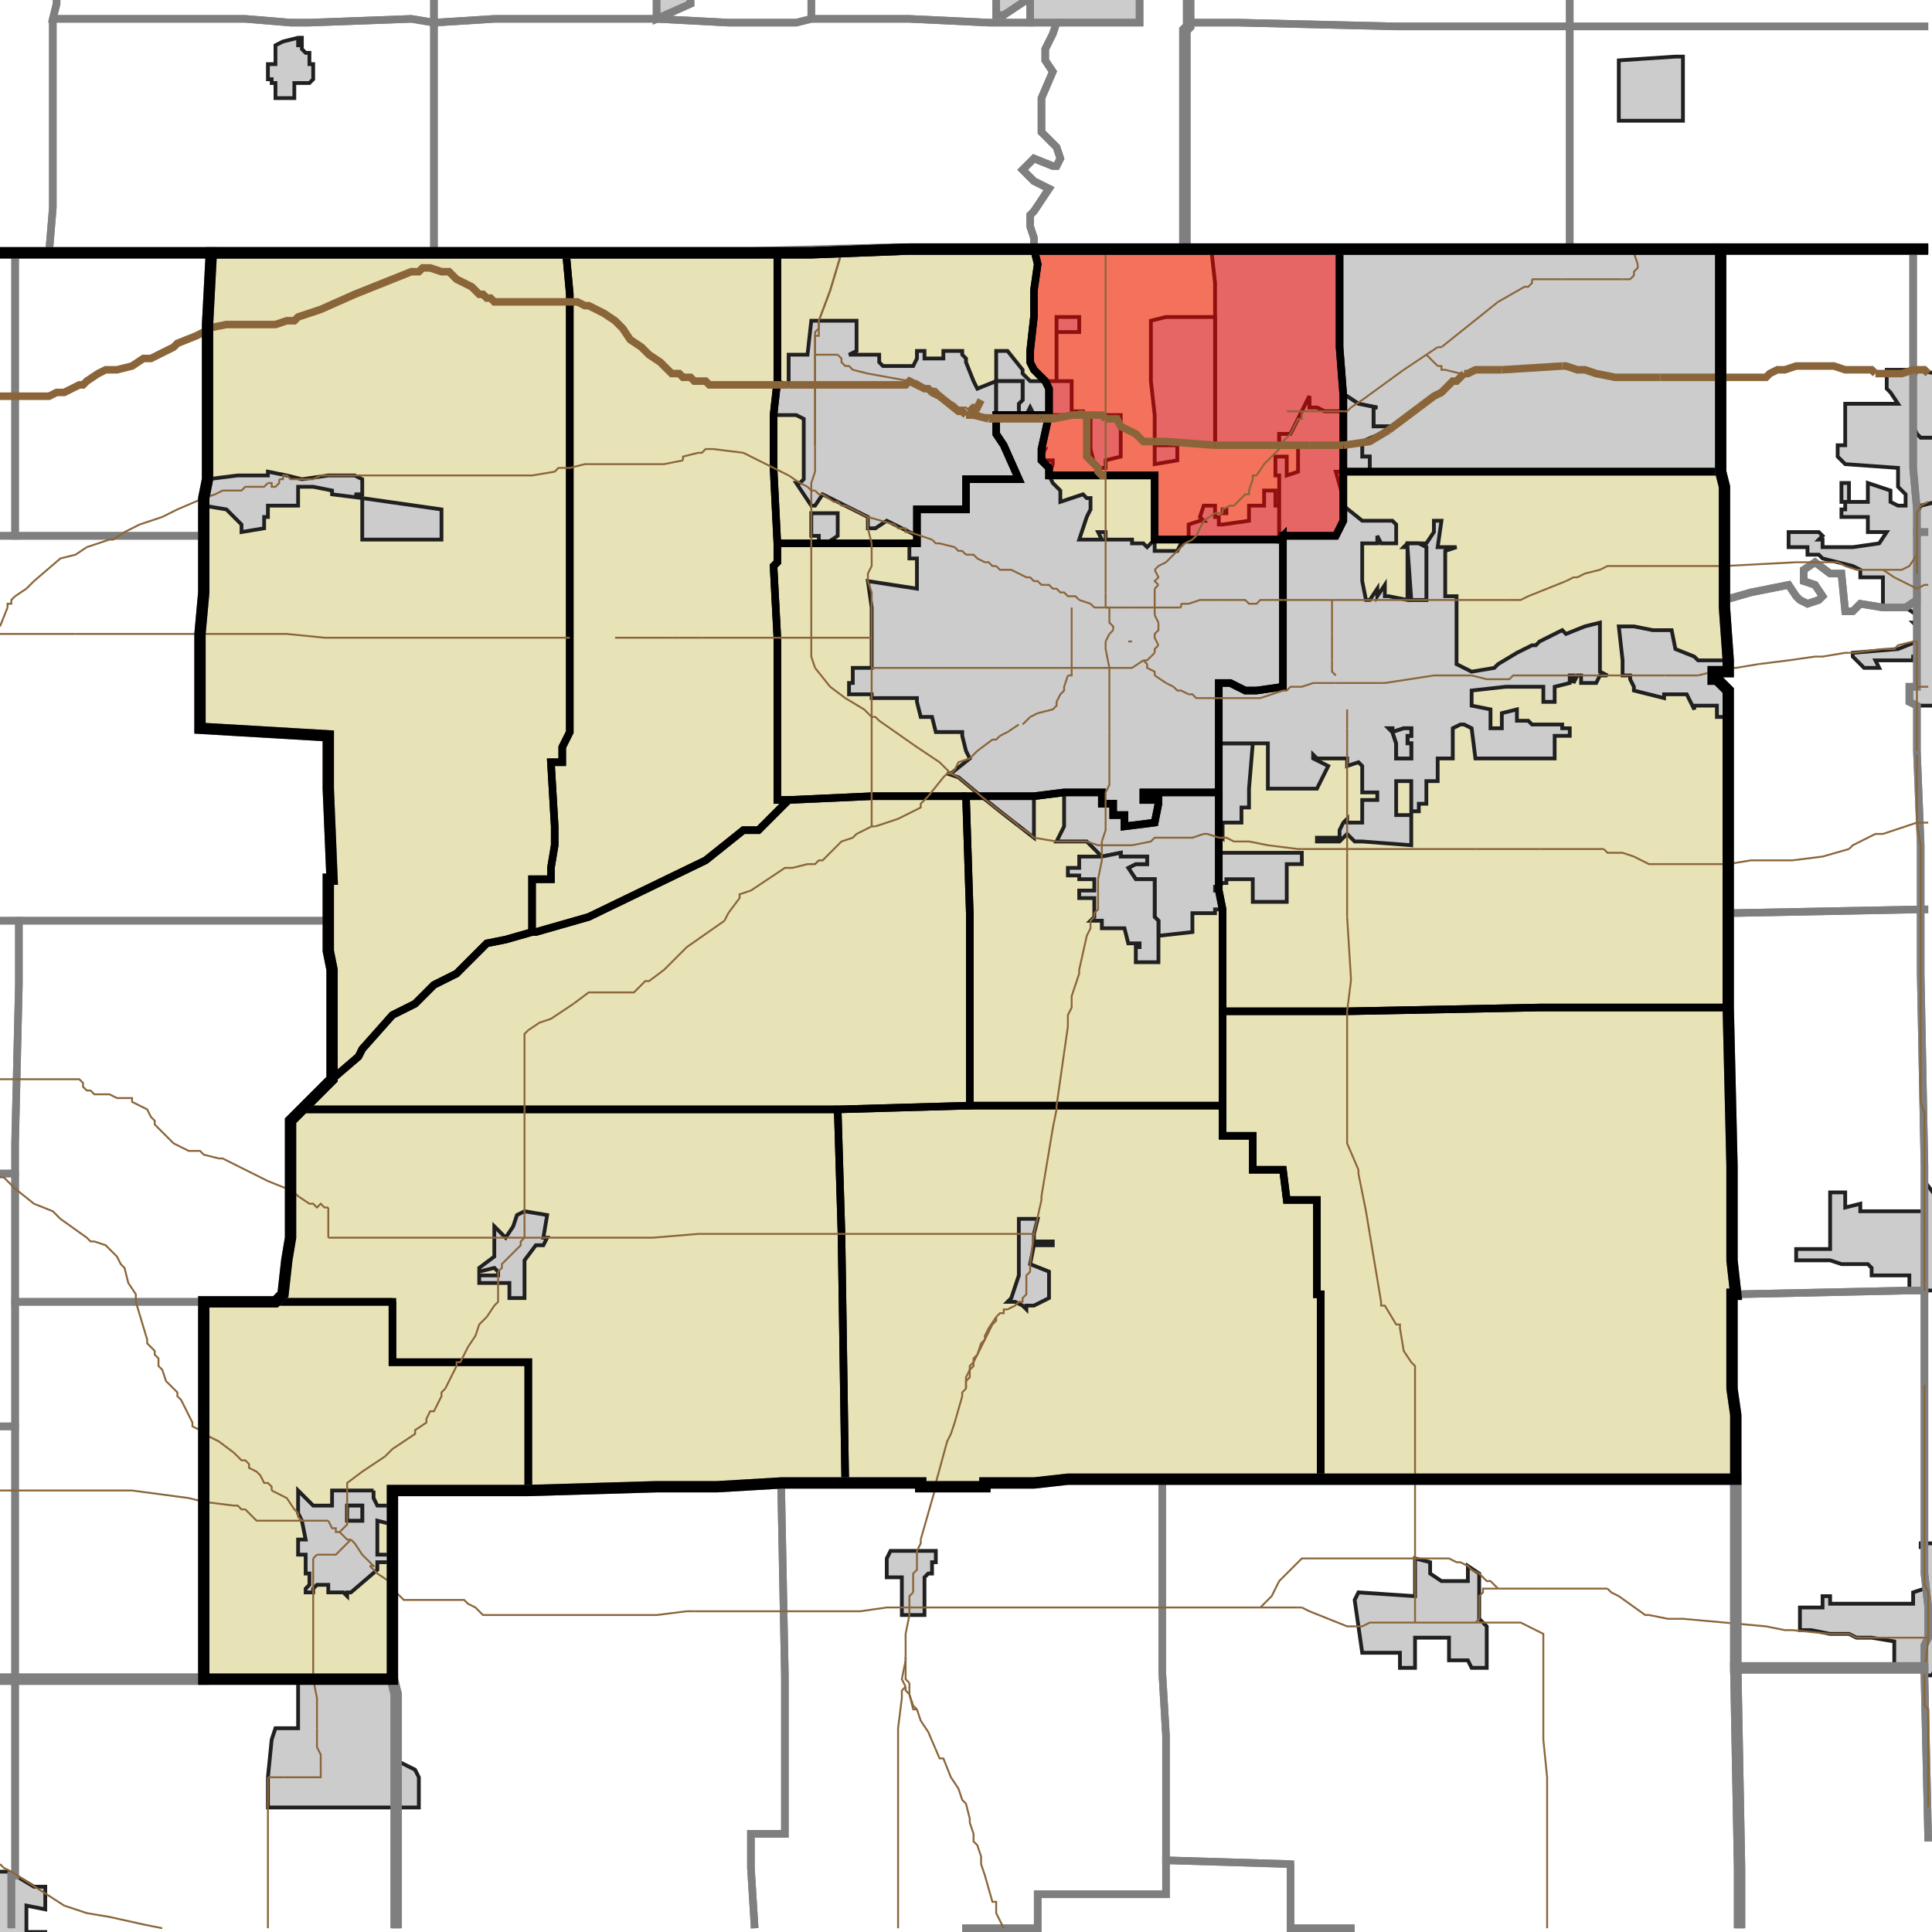 <?xml version="1.0" encoding="UTF-8"?>
<svg version="1.1" width="512" height="512" xmlns="http://www.w3.org/2000/svg" xmlns:xlink="http://www.w3.org/1999/xlink">

<!-- START LAYER target_county -->

<!-- START LAYER target_county_townships -->
<path fill="#e8e2b7" d="M 456 66 L 456 125 L 356 125 L 356 105 L 355 92 L 355 66 L 456 66 z"/>
<path fill="#e8e2b7" d="M 355 66 L 355 92 L 356 105 L 356 138 L 354 142 L 340 142 L 339 143 L 306 143 L 306 126 L 278 126 L 278 124 L 276 122 L 276 119 L 278 110 L 278 103 L 277 101 L 274 98 L 273 96 L 273 93 L 274 84 L 274 77 L 275 70 L 274 66 L 355 66 z"/>
<path fill="#e8e2b7" d="M 274 66 L 275 70 L 274 77 L 274 84 L 273 93 L 273 96 L 274 98 L 277 101 L 278 103 L 278 110 L 264 110 L 264 115 L 266 118 L 270 127 L 256 127 L 256 135 L 243 135 L 243 144 L 206 144 L 205 124 L 205 110 L 206 101 L 206 67 L 215 67 L 241 66 L 274 66 z"/>
<path fill="#e8e2b7" d="M 206 67 L 206 101 L 205 110 L 205 124 L 206 144 L 206 149 L 205 150 L 206 169 L 206 212 L 209 212 L 201 220 L 197 220 L 187 228 L 156 243 L 142 247 L 141 247 L 141 233 L 146 233 L 146 230 L 147 224 L 147 219 L 146 202 L 149 202 L 149 198 L 151 194 L 151 78 L 150 67 L 206 67 z"/>
<path fill="#e8e2b7" d="M 150 67 L 151 78 L 151 194 L 149 198 L 149 202 L 146 202 L 147 219 L 147 224 L 146 230 L 146 233 L 141 233 L 141 247 L 134 249 L 129 250 L 121 258 L 115 261 L 110 266 L 104 269 L 96 278 L 95 280 L 88 286 L 88 257 L 87 252 L 87 233 L 88 233 L 87 209 L 87 195 L 53 193 L 53 168 L 54 157 L 54 132 L 55 127 L 55 86 L 56 67 L 150 67 z"/>
<path fill="#e8e2b7" d="M 278 110 L 276 119 L 276 122 L 278 124 L 278 126 L 306 126 L 306 143 L 339 143 L 340 142 L 340 182 L 333 183 L 330 183 L 326 181 L 323 181 L 323 210 L 303 210 L 303 212 L 307 212 L 307 213 L 306 218 L 298 219 L 298 216 L 295 216 L 295 213 L 292 213 L 292 210 L 282 210 L 274 211 L 231 211 L 209 212 L 206 212 L 206 169 L 205 150 L 206 149 L 206 144 L 243 144 L 243 135 L 256 135 L 256 127 L 270 127 L 266 118 L 264 115 L 264 110 L 278 110 z"/>
<path fill="#e8e2b7" d="M 456 125 L 457 129 L 457 161 L 458 175 L 458 178 L 454 178 L 454 180 L 455 180 L 458 183 L 458 267 L 408 267 L 357 268 L 324 268 L 324 241 L 323 236 L 323 181 L 326 181 L 330 183 L 333 183 L 340 182 L 340 142 L 354 142 L 356 138 L 356 125 L 456 125 z"/>
<path fill="#e8e2b7" d="M 323 210 L 323 236 L 324 241 L 324 293 L 257 293 L 257 242 L 256 211 L 274 211 L 282 210 L 292 210 L 292 213 L 295 213 L 295 216 L 298 216 L 298 219 L 306 218 L 307 213 L 307 212 L 303 212 L 303 210 L 323 210 z"/>
<path fill="#e8e2b7" d="M 256 211 L 257 242 L 257 293 L 222 294 L 80 294 L 88 286 L 95 280 L 96 278 L 104 269 L 110 266 L 115 261 L 121 258 L 129 250 L 134 249 L 141 247 L 142 247 L 156 243 L 187 228 L 197 220 L 201 220 L 209 212 L 231 211 L 256 211 z"/>
<path fill="#e8e2b7" d="M 408 267 L 458 267 L 459 309 L 459 334 L 460 343 L 459 343 L 459 368 L 460 375 L 460 392 L 350 392 L 350 343 L 349 343 L 349 318 L 341 318 L 340 310 L 332 310 L 332 301 L 324 301 L 324 268 L 357 268 L 408 267 z"/>
<path fill="#e8e2b7" d="M 324 293 L 324 301 L 332 301 L 332 310 L 340 310 L 341 318 L 349 318 L 349 343 L 350 343 L 350 392 L 283 392 L 274 393 L 261 393 L 261 394 L 244 394 L 244 393 L 224 393 L 223 327 L 222 294 L 257 293 L 324 293 z"/>
<path fill="#e8e2b7" d="M 222 294 L 223 327 L 224 393 L 207 393 L 190 394 L 174 394 L 140 395 L 140 361 L 104 361 L 104 345 L 73 345 L 75 343 L 76 334 L 77 328 L 77 297 L 80 294 L 222 294 z"/>
<path fill="#e8e2b7" d="M 104 345 L 104 361 L 140 361 L 140 395 L 104 395 L 104 445 L 54 445 L 54 345 L 104 345 z"/>

<!-- START LAYER IL-places -->

<!-- START LAYER KY-places -->

<!-- START LAYER MI-places -->
<path fill="#cccccc" stroke="#202020" stroke-width="1" d="M 302 -2 L 302 6 L 273 6 L 273 0 L 266 4 L 264 4 L 264 -2 L 302 -2 z"/>
<path fill="#cccccc" stroke="#202020" stroke-width="1" d="M 199 -2 L 192 -2 L 188 -1 L 188 -2 L 183 -2 L 183 1 L 174 5 L 174 -2 L 199 -2 z"/>
<path fill="#cccccc" stroke="#202020" stroke-width="1" d="M 73 22 L 72 22 L 72 21 L 71 21 L 71 17 L 73 17 L 73 12 L 75 11 L 79 10 L 80 10 L 80 11 L 79 11 L 79 12 L 80 12 L 80 13 L 81 14 L 82 14 L 82 17 L 83 17 L 83 21 L 82 22 L 78 22 L 78 26 L 73 26 L 73 22 z"/>
<path fill="#cccccc" stroke="#202020" stroke-width="1" d="M 444 15 L 446 15 L 446 32 L 429 32 L 429 16 L 444 15 z"/>

<!-- START LAYER OH-places -->

<!-- START LAYER IN-places -->
<path fill="#cccccc" stroke="#202020" stroke-width="1" d="M 401 66 L 456 66 L 456 125 L 363 125 L 363 121 L 361 121 L 361 117 L 368 114 L 369 113 L 364 113 L 364 108 L 365 108 L 360 107 L 357 105 L 356 105 L 356 109 L 351 109 L 349 108 L 347 108 L 347 105 L 342 115 L 339 115 L 339 118 L 322 118 L 322 75 L 321 66 L 401 66 z"/>
<path fill="#cccccc" stroke="#202020" stroke-width="1" d="M 322 84 L 322 118 L 306 117 L 306 110 L 305 101 L 305 85 L 309 84 L 322 84 z"/>
<path fill="#cccccc" stroke="#202020" stroke-width="1" d="M 264 101 L 264 93 L 267 93 L 271 98 L 271 99 L 273 101 L 280 101 L 280 84 L 286 84 L 286 88 L 280 88 L 280 101 L 284 101 L 284 109 L 287 109 L 287 110 L 278 110 L 276 118 L 276 119 L 277 119 L 276 121 L 277 122 L 279 122 L 279 123 L 278 126 L 279 128 L 281 130 L 281 133 L 287 131 L 288 132 L 289 132 L 289 135 L 288 137 L 286 143 L 292 143 L 291 141 L 293 141 L 293 143 L 300 143 L 300 144 L 303 144 L 304 145 L 306 143 L 306 146 L 312 146 L 313 144 L 313 143 L 315 143 L 315 139 L 318 138 L 319 138 L 318 137 L 319 134 L 322 134 L 322 137 L 323 137 L 323 139 L 324 139 L 331 138 L 331 134 L 335 134 L 335 130 L 338 130 L 338 134 L 339 134 L 339 143 L 340 142 L 340 182 L 333 183 L 330 183 L 326 181 L 323 181 L 323 197 L 332 197 L 331 209 L 331 214 L 329 214 L 329 218 L 324 218 L 324 222 L 323 221 L 323 226 L 345 226 L 345 229 L 341 229 L 341 239 L 332 239 L 332 233 L 325 233 L 325 234 L 324 234 L 323 235 L 322 235 L 322 236 L 323 236 L 324 241 L 322 241 L 322 242 L 316 242 L 316 247 L 307 248 L 307 244 L 306 243 L 306 233 L 301 233 L 299 230 L 301 229 L 304 229 L 304 227 L 297 227 L 297 226 L 292 227 L 288 223 L 280 223 L 282 219 L 282 210 L 274 211 L 274 222 L 265 215 L 260 211 L 254 206 L 251 205 L 252 205 L 257 201 L 256 199 L 255 195 L 255 194 L 248 194 L 247 190 L 244 190 L 243 186 L 243 185 L 231 185 L 231 184 L 225 184 L 225 181 L 226 181 L 226 177 L 231 177 L 231 161 L 230 154 L 243 156 L 243 148 L 241 148 L 241 144 L 242 144 L 243 142 L 235 138 L 232 140 L 230 140 L 230 137 L 218 131 L 216 134 L 215 134 L 211 128 L 212 128 L 213 127 L 213 111 L 211 110 L 205 110 L 206 101 L 209 102 L 209 94 L 214 94 L 215 85 L 227 85 L 227 93 L 225 94 L 233 94 L 233 96 L 234 97 L 242 97 L 243 95 L 243 93 L 245 93 L 245 95 L 250 95 L 250 93 L 255 93 L 255 94 L 256 95 L 256 96 L 258 101 L 259 103 L 264 101 M 264 101 L 264 111 L 274 111 L 274 110 L 273 108 L 272 110 L 270 110 L 270 107 L 271 106 L 271 101 L 264 101 z"/>
<path fill="#cccccc" stroke="#202020" stroke-width="1" d="M 513 187 L 508 187 L 506 186 L 506 182 L 508 182 L 508 174 L 507 174 L 507 175 L 497 175 L 498 177 L 494 177 L 491 174 L 491 173 L 503 172 L 508 170 L 508 166 L 507 165 L 508 165 L 508 163 L 505 161 L 499 161 L 499 153 L 493 153 L 493 151 L 491 150 L 483 148 L 482 147 L 479 147 L 479 145 L 474 145 L 474 141 L 482 141 L 483 142 L 482 143 L 483 143 L 483 145 L 491 145 L 498 144 L 500 141 L 495 141 L 495 137 L 488 137 L 488 135 L 489 135 L 489 133 L 488 133 L 488 128 L 490 128 L 490 133 L 495 133 L 495 128 L 501 130 L 501 133 L 503 134 L 505 134 L 505 131 L 503 129 L 503 124 L 489 123 L 487 121 L 487 118 L 489 118 L 489 107 L 503 107 L 501 104 L 500 103 L 500 98 L 507 98 L 507 101 L 508 98 L 513 99 L 513 187 M 513 116 L 509 116 L 508 115 L 507 113 L 507 124 L 508 135 L 508 136 L 509 134 L 513 133 L 513 116 z"/>
<path fill="#cccccc" stroke="#202020" stroke-width="1" d="M 264 101 L 271 101 L 271 106 L 270 107 L 270 110 L 272 110 L 273 108 L 274 110 L 274 111 L 264 111 L 264 101 z"/>
<path fill="#cccccc" stroke="#202020" stroke-width="1" d="M 356 105 L 357 105 L 360 107 L 365 108 L 364 108 L 364 113 L 369 113 L 368 114 L 361 117 L 361 121 L 363 121 L 363 125 L 354 125 L 356 132 L 356 134 L 361 138 L 369 138 L 370 139 L 370 144 L 366 144 L 365 142 L 365 144 L 361 144 L 361 154 L 362 159 L 363 159 L 365 156 L 365 158 L 367 155 L 367 158 L 368 158 L 373 159 L 373 145 L 372 145 L 373 144 L 378 144 L 380 141 L 380 138 L 382 138 L 381 145 L 386 145 L 383 146 L 383 158 L 386 158 L 386 176 L 390 178 L 396 177 L 397 176 L 402 173 L 406 171 L 407 171 L 408 170 L 414 167 L 415 168 L 420 166 L 424 165 L 424 178 L 426 179 L 424 179 L 423 181 L 419 181 L 419 179 L 418 179 L 417 181 L 417 179 L 416 179 L 416 181 L 412 182 L 412 186 L 409 186 L 409 182 L 399 182 L 390 183 L 390 187 L 395 188 L 395 193 L 398 193 L 398 189 L 402 188 L 402 191 L 405 191 L 406 192 L 414 192 L 414 193 L 416 193 L 416 195 L 412 195 L 412 201 L 391 201 L 390 193 L 388 192 L 387 192 L 385 193 L 385 201 L 381 201 L 381 207 L 378 207 L 378 213 L 376 213 L 376 215 L 374 215 L 374 207 L 370 207 L 370 216 L 374 216 L 374 224 L 361 223 L 359 223 L 357 221 L 355 223 L 349 223 L 349 222 L 355 222 L 355 220 L 356 218 L 357 217 L 357 218 L 361 218 L 361 212 L 365 212 L 365 210 L 361 210 L 361 203 L 360 202 L 357 203 L 357 201 L 349 201 L 348 200 L 348 201 L 352 203 L 349 209 L 336 209 L 336 197 L 323 197 L 323 181 L 326 181 L 330 183 L 333 183 L 340 182 L 340 142 L 339 143 L 339 126 L 338 126 L 338 121 L 341 121 L 341 126 L 344 125 L 344 118 L 339 118 L 339 115 L 342 115 L 347 105 L 347 108 L 349 108 L 351 109 L 356 109 L 356 105 M 369 194 L 369 193 L 368 193 L 369 194 M 369 194 L 370 197 L 370 201 L 374 201 L 374 197 L 373 197 L 373 195 L 374 195 L 374 193 L 372 193 L 369 194 M 374 159 L 378 159 L 378 145 L 376 144 L 373 144 L 373 145 L 374 159 z"/>
<path fill="#cccccc" stroke="#202020" stroke-width="1" d="M 297 110 L 297 121 L 293 122 L 293 124 L 291 124 L 290 123 L 289 119 L 289 111 L 288 110 L 297 110 z"/>
<path fill="#cccccc" stroke="#202020" stroke-width="1" d="M 513 133 L 509 134 L 508 136 L 508 135 L 507 124 L 507 113 L 508 115 L 509 116 L 513 116 L 513 133 z"/>
<path fill="#cccccc" stroke="#202020" stroke-width="1" d="M 312 118 L 312 122 L 306 123 L 306 118 L 312 118 z"/>
<path fill="#cccccc" stroke="#202020" stroke-width="1" d="M 71 125 L 76 126 L 80 127 L 87 126 L 94 126 L 96 127 L 96 131 L 94 131 L 96 132 L 117 135 L 117 143 L 96 143 L 96 132 L 88 131 L 88 130 L 83 129 L 79 129 L 79 134 L 71 134 L 71 137 L 70 137 L 70 140 L 64 141 L 64 139 L 60 135 L 54 134 L 54 132 L 55 127 L 63 126 L 71 126 L 71 125 z"/>
<path fill="#cccccc" stroke="#202020" stroke-width="1" d="M 325 135 L 325 136 L 324 136 L 324 135 L 325 135 z"/>
<path fill="#cccccc" stroke="#202020" stroke-width="1" d="M 222 136 L 222 142 L 219 144 L 217 144 L 217 142 L 215 142 L 215 136 L 222 136 z"/>
<path fill="#cccccc" stroke="#202020" stroke-width="1" d="M 374 159 L 373 145 L 373 144 L 376 144 L 378 145 L 378 159 L 374 159 z"/>
<path fill="#cccccc" stroke="#202020" stroke-width="1" d="M 450 175 L 458 175 L 458 178 L 454 178 L 454 180 L 455 180 L 458 183 L 458 190 L 455 190 L 455 187 L 449 187 L 449 188 L 447 184 L 441 184 L 441 185 L 433 183 L 433 182 L 432 180 L 432 179 L 430 179 L 430 175 L 429 166 L 433 166 L 438 167 L 443 167 L 444 172 L 449 174 L 450 175 z"/>
<path fill="#cccccc" stroke="#202020" stroke-width="1" d="M 372 193 L 374 193 L 374 195 L 373 195 L 373 197 L 374 197 L 374 201 L 370 201 L 370 197 L 369 194 L 372 193 z"/>
<path fill="#cccccc" stroke="#202020" stroke-width="1" d="M 368 193 L 369 193 L 369 194 L 368 193 z"/>
<path fill="#cccccc" stroke="#202020" stroke-width="1" d="M 297 227 L 304 227 L 304 229 L 301 229 L 299 230 L 301 233 L 306 233 L 306 243 L 307 244 L 307 255 L 301 255 L 301 251 L 302 251 L 302 250 L 299 250 L 298 246 L 292 246 L 292 244 L 289 244 L 290 243 L 290 238 L 286 238 L 286 236 L 290 236 L 290 233 L 286 233 L 286 232 L 283 232 L 283 230 L 286 230 L 286 227 L 292 227 L 297 226 L 297 227 z"/>
<path fill="#cccccc" stroke="#202020" stroke-width="1" d="M 513 317 L 513 342 L 506 342 L 506 338 L 496 338 L 496 336 L 495 335 L 488 335 L 485 334 L 476 334 L 476 331 L 485 331 L 485 316 L 489 316 L 489 320 L 493 319 L 493 321 L 510 321 L 510 313 L 513 317 z"/>
<path fill="#cccccc" stroke="#202020" stroke-width="1" d="M 137 322 L 139 321 L 145 322 L 144 328 L 145 328 L 144 330 L 142 330 L 139 334 L 139 344 L 135 344 L 135 340 L 127 340 L 127 338 L 132 338 L 132 337 L 131 336 L 127 337 L 127 336 L 131 333 L 131 325 L 134 328 L 136 325 L 137 322 z"/>
<path fill="#cccccc" stroke="#202020" stroke-width="1" d="M 275 323 L 274 327 L 274 329 L 279 329 L 279 330 L 274 330 L 273 335 L 278 337 L 278 344 L 274 346 L 272 346 L 272 347 L 271 346 L 269 345 L 267 345 L 268 344 L 270 338 L 270 323 L 275 323 z"/>
<path fill="#cccccc" stroke="#202020" stroke-width="1" d="M 99 395 L 99 397 L 100 399 L 104 399 L 104 404 L 100 403 L 100 412 L 104 412 L 104 414 L 100 414 L 100 416 L 93 422 L 92 422 L 92 423 L 91 422 L 87 422 L 87 420 L 84 420 L 83 421 L 83 422 L 81 422 L 81 421 L 82 420 L 82 417 L 81 417 L 81 412 L 79 412 L 79 408 L 81 408 L 80 403 L 79 401 L 79 395 L 83 399 L 88 399 L 88 395 L 99 395 M 96 399 L 92 399 L 92 403 L 96 403 L 96 399 z"/>
<path fill="#cccccc" stroke="#202020" stroke-width="1" d="M 96 399 L 96 403 L 92 403 L 92 399 L 96 399 z"/>
<path fill="#cccccc" stroke="#202020" stroke-width="1" d="M 513 442 L 512 444 L 510 444 L 510 442 L 502 442 L 502 435 L 496 434 L 492 434 L 490 433 L 485 433 L 480 432 L 477 432 L 477 426 L 483 426 L 483 423 L 485 423 L 485 425 L 507 425 L 507 422 L 510 421 L 510 410 L 509 410 L 509 409 L 513 409 L 513 442 z"/>
<path fill="#cccccc" stroke="#202020" stroke-width="1" d="M 243 411 L 248 411 L 248 414 L 247 414 L 247 417 L 246 417 L 245 418 L 245 428 L 239 428 L 239 418 L 235 418 L 235 413 L 236 411 L 243 411 z"/>
<path fill="#cccccc" stroke="#202020" stroke-width="1" d="M 392 417 L 392 429 L 394 431 L 394 442 L 390 442 L 389 440 L 384 440 L 384 434 L 375 434 L 375 442 L 371 442 L 371 438 L 361 438 L 359 424 L 360 422 L 375 423 L 375 413 L 379 414 L 379 417 L 382 419 L 389 419 L 389 415 L 392 417 z"/>
<path fill="#cccccc" stroke="#202020" stroke-width="1" d="M 104 445 L 105 449 L 105 466 L 106 467 L 110 469 L 111 471 L 111 479 L 71 479 L 71 471 L 72 461 L 73 458 L 79 458 L 79 445 L 104 445 z"/>
<path fill="#cccccc" stroke="#202020" stroke-width="1" d="M -2 501 L -1 501 L -1 496 L 2 496 L 4 497 L 9 500 L 12 500 L 12 506 L 7 505 L 7 512 L 12 512 L 12 513 L -2 513 L -2 501 z"/>

<!-- START LAYER target_township -->
<path fill="#ff0000" opacity="0.5" d="M 355 66 L 355 92 L 356 105 L 356 138 L 354 142 L 340 142 L 339 143 L 306 143 L 306 126 L 278 126 L 278 124 L 276 122 L 276 119 L 278 110 L 278 103 L 277 101 L 274 98 L 273 96 L 273 93 L 274 84 L 274 77 L 275 70 L 274 66 L 355 66 z"/>

<!-- START LAYER IL-township_borders -->

<!-- START LAYER KY-township_borders -->

<!-- START LAYER MI-township_borders -->
<polyline fill="none" stroke="#7f7f7f" stroke-width="2" points="511,7 416,7 416,0"/>
<polyline fill="none" stroke="#7f7f7f" stroke-width="2" points="215,0 215,5 211,6 193,6 174,5 131,5 115,6 115,0"/>
<polyline fill="none" stroke="#7f7f7f" stroke-width="2" points="174,0 174,5 183,1 183,0"/>
<polyline fill="none" stroke="#7f7f7f" stroke-width="2" points="264,0 264,4 266,4 272,0"/>
<polyline fill="none" stroke="#7f7f7f" stroke-width="2" points="273,0 273,6 262,6 241,5 215,5 215,0"/>
<polyline fill="none" stroke="#7f7f7f" stroke-width="2" points="115,0 115,6 109,5 82,6 77,6 65,5 14,5 15,1 15,0"/>
<polyline fill="none" stroke="#7f7f7f" stroke-width="2" points="416,0 416,7 370,7 328,6 315,6 315,0"/>
<polyline fill="none" stroke="#7f7f7f" stroke-width="2" points="302,0 302,6 273,6 273,0"/>
<polyline fill="none" stroke="#7f7f7f" stroke-width="2" points="272,0 266,4 264,4 264,0"/>
<polyline fill="none" stroke="#7f7f7f" stroke-width="2" points="183,0 183,1 174,5 174,0"/>
<polyline fill="none" stroke="#7f7f7f" stroke-width="2" points="315,0 315,7 314,8 314,66 274,66 274,63 273,60 273,57 274,56 278,50 274,48 271,45 274,42 279,44 280,44 281,42 280,39 276,35 276,26 279,19 277,16 277,13 279,9 280,6 302,6 302,0"/>
<polyline fill="none" stroke="#7f7f7f" stroke-width="2" points="15,0 15,1 14,5 14,55 13,67 0,67"/>
<polyline fill="none" stroke="#7f7f7f" stroke-width="2" points="174,5 193,6 211,6 215,5 241,5 262,6 280,6 279,9 277,13 277,16 279,19 276,26 276,35 280,39 281,42 280,44 279,44 274,42 271,45 274,48 278,50 274,56 273,57 273,60 274,63 274,66 236,66 199,67 115,67 115,6 131,5 174,5"/>
<polyline fill="none" stroke="#7f7f7f" stroke-width="2" points="14,5 65,5 77,6 82,6 109,5 115,6 115,67 13,67 14,55 14,5"/>
<polyline fill="none" stroke="#7f7f7f" stroke-width="2" points="324,6 328,6 370,7 416,7 416,66 314,66 314,8 315,7 315,6 324,6"/>
<polyline fill="none" stroke="#7f7f7f" stroke-width="2" points="416,7 511,7"/>
<polyline fill="none" stroke="#7f7f7f" stroke-width="2" points="511,66 416,66 416,7"/>

<!-- START LAYER OH-township_borders -->

<!-- START LAYER IN-township_borders -->
<polyline fill="none" stroke="#7f7f7f" stroke-width="2" points="507,66 507,124 508,135 508,159 505,161 499,161 493,160 491,162 489,162 488,152 485,152 481,149 478,151 478,154 481,155 483,158 482,159 479,160 477,159 476,158 474,155 464,157 457,159 457,129 456,125 456,66 507,66"/>
<polyline fill="none" stroke="#7f7f7f" stroke-width="2" points="511,141 508,141 508,135 507,124 507,66 511,66"/>
<polyline fill="none" stroke="#7f7f7f" stroke-width="2" points="0,67 4,67 4,142 0,142"/>
<polyline fill="none" stroke="#7f7f7f" stroke-width="2" points="4,67 56,67 55,86 55,127 54,132 54,142 4,142 4,67"/>
<polyline fill="none" stroke="#7f7f7f" stroke-width="2" points="511,241 509,241 509,224 508,199 508,187 506,186 506,182 508,182 508,141 511,141"/>
<polyline fill="none" stroke="#7f7f7f" stroke-width="2" points="4,142 54,142 54,157 53,168 53,193 87,195 87,209 88,233 87,233 87,244 0,244"/>
<polyline fill="none" stroke="#7f7f7f" stroke-width="2" points="0,142 4,142"/>
<polyline fill="none" stroke="#7f7f7f" stroke-width="2" points="457,159 464,157 474,155 476,158 477,159 479,160 482,159 483,158 481,155 478,154 478,151 481,149 485,152 488,152 489,162 491,162 493,160 499,161 505,161 508,159 508,182 506,182 506,186 508,187 508,199 509,224 509,241 458,242 458,183 455,180 454,180 454,178 458,178 458,175 457,161 457,159"/>
<polyline fill="none" stroke="#7f7f7f" stroke-width="2" points="511,342 510,342 510,309 509,258 509,241 511,241"/>
<polyline fill="none" stroke="#7f7f7f" stroke-width="2" points="458,242 509,241 509,258 510,309 510,342 506,342 460,343 459,334 459,309 458,267 458,242"/>
<polyline fill="none" stroke="#7f7f7f" stroke-width="2" points="76,244 87,244 87,252 88,257 88,286 77,297 77,328 76,334 75,343 73,345 4,345 4,303 5,261 5,244 76,244"/>
<polyline fill="none" stroke="#7f7f7f" stroke-width="2" points="0,244 5,244 5,261 4,303 4,311 0,311"/>
<polyline fill="none" stroke="#7f7f7f" stroke-width="2" points="4,311 4,378 0,378"/>
<polyline fill="none" stroke="#7f7f7f" stroke-width="2" points="0,311 4,311"/>
<polyline fill="none" stroke="#7f7f7f" stroke-width="2" points="511,442 510,442 510,436 511,434 511,426 510,417 510,342 511,342"/>
<polyline fill="none" stroke="#7f7f7f" stroke-width="2" points="510,342 510,417 511,426 511,434 510,436 510,442 460,442 460,375 459,368 459,343 460,343 506,342 510,342"/>
<polyline fill="none" stroke="#7f7f7f" stroke-width="2" points="11,345 54,345 54,445 4,445 4,345 11,345"/>
<polyline fill="none" stroke="#7f7f7f" stroke-width="2" points="0,378 4,378 4,445 0,445"/>
<polyline fill="none" stroke="#7f7f7f" stroke-width="2" points="375,392 460,392 460,442 461,495 461,511"/>
<polyline fill="none" stroke="#7f7f7f" stroke-width="2" points="359,511 342,511 342,494 309,493 309,460 308,443 308,392 375,392"/>
<polyline fill="none" stroke="#7f7f7f" stroke-width="2" points="295,392 308,392 308,443 309,460 309,502 275,502 275,511 255,511"/>
<polyline fill="none" stroke="#7f7f7f" stroke-width="2" points="200,511 199,495 199,486 208,486 208,444 207,393 244,393 244,394 261,394 261,393 274,393 283,392 295,392"/>
<polyline fill="none" stroke="#7f7f7f" stroke-width="2" points="190,394 207,393 208,444 208,486 199,486 199,495 200,511"/>
<polyline fill="none" stroke="#7f7f7f" stroke-width="2" points="105,511 105,449 104,445 104,395 140,395 174,394 190,394"/>
<polyline fill="none" stroke="#7f7f7f" stroke-width="2" points="460,442 510,442 510,444 511,488"/>
<polyline fill="none" stroke="#7f7f7f" stroke-width="2" points="461,511 461,495 460,442"/>
<polyline fill="none" stroke="#7f7f7f" stroke-width="2" points="511,488 510,444 510,442 511,442"/>
<polyline fill="none" stroke="#7f7f7f" stroke-width="2" points="104,445 105,449 105,511"/>
<polyline fill="none" stroke="#7f7f7f" stroke-width="2" points="3,511 3,497 4,497 4,445 104,445"/>
<polyline fill="none" stroke="#7f7f7f" stroke-width="2" points="0,445 4,445 4,497 3,497 3,511"/>
<polyline fill="none" stroke="#7f7f7f" stroke-width="2" points="342,494 342,511"/>
<polyline fill="none" stroke="#7f7f7f" stroke-width="2" points="255,511 275,511 275,502 309,502 309,493 342,494"/>
<polyline fill="none" stroke="#7f7f7f" stroke-width="2" points="342,511 359,511"/>

<!-- START LAYER target_county_township_borders -->
<polyline fill="none" stroke="#000000" stroke-width="2" points="456,66 456,125 356,125 356,105 355,92 355,66 456,66"/>
<polyline fill="none" stroke="#000000" stroke-width="2" points="355,66 355,92 356,105 356,138 354,142 340,142 339,143 306,143 306,126 278,126 278,124 276,122 276,119 278,110 278,103 277,101 274,98 273,96 273,93 274,84 274,77 275,70 274,66 355,66"/>
<polyline fill="none" stroke="#000000" stroke-width="2" points="274,66 275,70 274,77 274,84 273,93 273,96 274,98 277,101 278,103 278,110 264,110 264,115 266,118 270,127 256,127 256,135 243,135 243,144 206,144 205,124 205,110 206,101 206,67 215,67 241,66 274,66"/>
<polyline fill="none" stroke="#000000" stroke-width="2" points="206,67 206,101 205,110 205,124 206,144 206,149 205,150 206,169 206,212 209,212 201,220 197,220 187,228 156,243 142,247 141,247 141,233 146,233 146,230 147,224 147,219 146,202 149,202 149,198 151,194 151,78 150,67 206,67"/>
<polyline fill="none" stroke="#000000" stroke-width="2" points="150,67 151,78 151,194 149,198 149,202 146,202 147,219 147,224 146,230 146,233 141,233 141,247 134,249 129,250 121,258 115,261 110,266 104,269 96,278 95,280 88,286 88,257 87,252 87,233 88,233 87,209 87,195 53,193 53,168 54,157 54,132 55,127 55,86 56,67 150,67"/>
<polyline fill="none" stroke="#000000" stroke-width="2" points="278,110 276,119 276,122 278,124 278,126 306,126 306,143 339,143 340,142 340,182 333,183 330,183 326,181 323,181 323,210 303,210 303,212 307,212 307,213 306,218 298,219 298,216 295,216 295,213 292,213 292,210 282,210 274,211 231,211 209,212 206,212 206,169 205,150 206,149 206,144 243,144 243,135 256,135 256,127 270,127 266,118 264,115 264,110 278,110"/>
<polyline fill="none" stroke="#000000" stroke-width="2" points="456,125 457,129 457,161 458,175 458,178 454,178 454,180 455,180 458,183 458,267 408,267 357,268 324,268 324,241 323,236 323,181 326,181 330,183 333,183 340,182 340,142 354,142 356,138 356,125 456,125"/>
<polyline fill="none" stroke="#000000" stroke-width="2" points="323,210 323,236 324,241 324,293 257,293 257,242 256,211 274,211 282,210 292,210 292,213 295,213 295,216 298,216 298,219 306,218 307,213 307,212 303,212 303,210 323,210"/>
<polyline fill="none" stroke="#000000" stroke-width="2" points="256,211 257,242 257,293 222,294 80,294 88,286 95,280 96,278 104,269 110,266 115,261 121,258 129,250 134,249 141,247 142,247 156,243 187,228 197,220 201,220 209,212 231,211 256,211"/>
<polyline fill="none" stroke="#000000" stroke-width="2" points="408,267 458,267 459,309 459,334 460,343 459,343 459,368 460,375 460,392 350,392 350,343 349,343 349,318 341,318 340,310 332,310 332,301 324,301 324,268 357,268 408,267"/>
<polyline fill="none" stroke="#000000" stroke-width="2" points="324,293 324,301 332,301 332,310 340,310 341,318 349,318 349,343 350,343 350,392 283,392 274,393 261,393 261,394 244,394 244,393 224,393 223,327 222,294 257,293 324,293"/>
<polyline fill="none" stroke="#000000" stroke-width="2" points="222,294 223,327 224,393 207,393 190,394 174,394 140,395 140,361 104,361 104,345 73,345 75,343 76,334 77,328 77,297 80,294 222,294"/>
<polyline fill="none" stroke="#000000" stroke-width="2" points="104,345 104,361 140,361 140,395 104,395 104,445 54,445 54,345 104,345"/>

<!-- START LAYER highways_state_US -->
<polyline fill="none" stroke="#8a6539" stroke-width="0.5" points="223,67"/>
<polyline fill="none" stroke="#8a6539" stroke-width="0.5" points="433,66 433,67 434,70"/>
<polyline fill="none" stroke="#8a6539" stroke-width="0.5" points="434,70 434,71 433,72 433,73 432,74 430,74"/>
<polyline fill="none" stroke="#8a6539" stroke-width="0.5" points="430,74 414,74"/>
<polyline fill="none" stroke="#8a6539" stroke-width="0.5" points="414,74 406,74"/>
<polyline fill="none" stroke="#8a6539" stroke-width="0.5" points="293,66 293,76"/>
<polyline fill="none" stroke="#8a6539" stroke-width="0.5" points="406,74 406,75 405,76 404,76 397,80"/>
<polyline fill="none" stroke="#8a6539" stroke-width="0.5" points="293,76 293,84"/>
<polyline fill="none" stroke="#8a6539" stroke-width="0.5" points="397,80 382,92"/>
<polyline fill="none" stroke="#8a6539" stroke-width="0.5" points="382,92 381,92"/>
<polyline fill="none" stroke="#8a6539" stroke-width="0.5" points="216,94 216,88 217,87 217,85 220,77 223,67"/>
<polyline fill="none" stroke="#8a6539" stroke-width="0.5" points="223,67 220,77 217,85 217,89 216,89 216,94"/>
<polyline fill="none" stroke="#8a6539" stroke-width="0.5" points="381,92 378,94"/>
<polyline fill="none" stroke="#8a6539" stroke-width="0.5" points="216,94 222,94"/>
<polyline fill="none" stroke="#8a6539" stroke-width="0.5" points="381,97 378,94"/>
<polyline fill="none" stroke="#8a6539" stroke-width="0.5" points="378,94 372,98"/>
<polyline fill="none" stroke="#8a6539" stroke-width="0.5" points="388,99 387,99 383,98 382,98 382,97 381,97"/>
<polyline fill="none" stroke="#8a6539" stroke-width="0.5" points="293,84 293,101"/>
<polyline fill="none" stroke="#8a6539" stroke-width="0.5" points="216,94 216,102"/>
<polyline fill="none" stroke="#8a6539" stroke-width="0.5" points="216,94 216,102"/>
<polyline fill="none" stroke="#8a6539" stroke-width="0.5" points="222,94 223,95 223,96 224,97 225,97 226,98 230,99 241,101 243,101 246,103 248,103 249,104"/>
<polyline fill="none" stroke="#8a6539" stroke-width="0.5" points="372,98 361,106 358,108"/>
<polyline fill="none" stroke="#8a6539" stroke-width="0.5" points="358,108 357,109 356,109"/>
<polyline fill="none" stroke="#8a6539" stroke-width="0.5" points="356,109 347,109"/>
<polyline fill="none" stroke="#8a6539" stroke-width="0.5" points="249,104 251,106 253,107 254,108 256,108 257,109"/>
<polyline fill="none" stroke="#8a6539" stroke-width="0.5" points="347,109 345,109"/>
<polyline fill="none" stroke="#8a6539" stroke-width="0.5" points="345,109 341,109"/>
<polyline fill="none" stroke="#8a6539" stroke-width="0.5" points="293,101 293,110"/>
<polyline fill="none" stroke="#8a6539" stroke-width="0.5" points="293,110 288,110"/>
<polyline fill="none" stroke="#8a6539" stroke-width="0.5" points="288,110 287,109 286,109 284,110 275,110"/>
<polyline fill="none" stroke="#8a6539" stroke-width="0.5" points="275,110 270,110"/>
<polyline fill="none" stroke="#8a6539" stroke-width="0.5" points="270,110 262,110"/>
<polyline fill="none" stroke="#8a6539" stroke-width="0.5" points="262,110 260,110 259,109 257,109"/>
<polyline fill="none" stroke="#8a6539" stroke-width="0.5" points="288,110"/>
<polyline fill="none" stroke="#8a6539" stroke-width="0.5" points="216,102 216,111"/>
<polyline fill="none" stroke="#8a6539" stroke-width="0.5" points="216,111 216,102"/>
<polyline fill="none" stroke="#8a6539" stroke-width="0.5" points="293,111 293,110"/>
<polyline fill="none" stroke="#8a6539" stroke-width="0.5" points="345,109 345,111 344,111 342,115 340,117 340,118"/>
<polyline fill="none" stroke="#8a6539" stroke-width="0.5" points="216,111 216,118"/>
<polyline fill="none" stroke="#8a6539" stroke-width="0.5" points="216,111 216,118"/>
<polyline fill="none" stroke="#8a6539" stroke-width="0.5" points="205,124 197,120 189,119 187,119 186,120 185,120 181,121 181,122"/>
<polyline fill="none" stroke="#8a6539" stroke-width="0.5" points="340,118 335,123 333,126"/>
<polyline fill="none" stroke="#8a6539" stroke-width="0.5" points="293,111 293,126"/>
<polyline fill="none" stroke="#8a6539" stroke-width="0.5" points="288,110 288,121 291,124 291,125 292,126 293,126"/>
<polyline fill="none" stroke="#8a6539" stroke-width="0.5" points="209,126 205,124"/>
<polyline fill="none" stroke="#8a6539" stroke-width="0.5" points="74,127 75,127 75,126 76,126 77,127 83,127 85,126 141,126 147,125 148,124 151,124 155,123 176,123 181,122"/>
<polyline fill="none" stroke="#8a6539" stroke-width="0.5" points="212,128 209,126"/>
<polyline fill="none" stroke="#8a6539" stroke-width="0.5" points="71,128"/>
<polyline fill="none" stroke="#8a6539" stroke-width="0.5" points="71,128 72,128 72,129 73,129 74,128 74,127"/>
<polyline fill="none" stroke="#8a6539" stroke-width="0.5" points="216,118 216,125 215,128 215,130"/>
<polyline fill="none" stroke="#8a6539" stroke-width="0.5" points="215,130 214,129 212,128"/>
<polyline fill="none" stroke="#8a6539" stroke-width="0.5" points="216,130 215,130"/>
<polyline fill="none" stroke="#8a6539" stroke-width="0.5" points="54,132 57,131 59,130 64,130 65,129 70,129 71,128"/>
<polyline fill="none" stroke="#8a6539" stroke-width="0.5" points="324,136 324,135 326,134 327,134 330,131 331,131 331,130 332,127 332,126 333,126"/>
<polyline fill="none" stroke="#8a6539" stroke-width="0.5" points="322,136 324,136"/>
<polyline fill="none" stroke="#8a6539" stroke-width="0.5" points="230,137 224,134 223,134 222,133 221,133 218,131 217,131 216,130"/>
<polyline fill="none" stroke="#8a6539" stroke-width="0.5" points="508,136 509,134 511,133"/>
<polyline fill="none" stroke="#8a6539" stroke-width="0.5" points="508,141 508,136"/>
<polyline fill="none" stroke="#8a6539" stroke-width="0.5" points="322,136 319,138 317,142 316,143"/>
<polyline fill="none" stroke="#8a6539" stroke-width="0.5" points="293,143 293,126"/>
<polyline fill="none" stroke="#8a6539" stroke-width="0.5" points="247,143 241,141 240,141 240,140 238,140 237,139 230,137"/>
<polyline fill="none" stroke="#8a6539" stroke-width="0.5" points="230,137 230,140 231,144"/>
<polyline fill="none" stroke="#8a6539" stroke-width="0.5" points="215,130 215,144"/>
<polyline fill="none" stroke="#8a6539" stroke-width="0.5" points="314,144 316,143"/>
<polyline fill="none" stroke="#8a6539" stroke-width="0.5" points="508,144 508,141"/>
<polyline fill="none" stroke="#8a6539" stroke-width="0.5" points="256,147 255,146 254,146 253,145 249,144 248,144 247,143"/>
<polyline fill="none" stroke="#8a6539" stroke-width="0.5" points="508,147 508,144"/>
<polyline fill="none" stroke="#8a6539" stroke-width="0.5" points="264,150 263,150 262,149 261,149 259,148 258,147 256,147"/>
<polyline fill="none" stroke="#8a6539" stroke-width="0.5" points="457,150 436,150"/>
<polyline fill="none" stroke="#8a6539" stroke-width="0.5" points="306,151 307,150 309,149 314,144"/>
<polyline fill="none" stroke="#8a6539" stroke-width="0.5" points="499,151 492,151 489,150 487,149 476,149 457,150"/>
<polyline fill="none" stroke="#8a6539" stroke-width="0.5" points="508,147 506,150 504,151 499,151"/>
<polyline fill="none" stroke="#8a6539" stroke-width="0.5" points="508,147 508,152"/>
<polyline fill="none" stroke="#8a6539" stroke-width="0.5" points="230,154 230,152 231,150 231,144"/>
<polyline fill="none" stroke="#8a6539" stroke-width="0.5" points="436,150 426,150 424,151 420,152 418,153 417,153 415,154"/>
<polyline fill="none" stroke="#8a6539" stroke-width="0.5" points="307,155 306,154 307,153 306,151"/>
<polyline fill="none" stroke="#8a6539" stroke-width="0.5" points="277,155 276,155 275,154 274,154 273,153 272,153 268,151 265,151 264,150"/>
<polyline fill="none" stroke="#8a6539" stroke-width="0.5" points="306,156 307,155"/>
<polyline fill="none" stroke="#8a6539" stroke-width="0.5" points="511,155 510,155 508,156"/>
<polyline fill="none" stroke="#8a6539" stroke-width="0.5" points="508,156 502,153 499,151"/>
<polyline fill="none" stroke="#8a6539" stroke-width="0.5" points="293,157 293,143"/>
<polyline fill="none" stroke="#8a6539" stroke-width="0.5" points="286,159 285,158 283,158 282,157 281,157 280,156 279,156 278,155 277,155"/>
<polyline fill="none" stroke="#8a6539" stroke-width="0.5" points="4,158 7,156 9,154 16,148 20,147 23,145 29,143 30,143 33,141 37,139 43,137 47,135 54,132"/>
<polyline fill="none" stroke="#8a6539" stroke-width="0.5" points="415,154 405,158 403,159 399,159"/>
<polyline fill="none" stroke="#8a6539" stroke-width="0.5" points="386,159 399,159"/>
<polyline fill="none" stroke="#8a6539" stroke-width="0.5" points="353,159 348,159"/>
<polyline fill="none" stroke="#8a6539" stroke-width="0.5" points="348,159 340,159"/>
<polyline fill="none" stroke="#8a6539" stroke-width="0.5" points="374,159 386,159"/>
<polyline fill="none" stroke="#8a6539" stroke-width="0.5" points="353,159 374,159"/>
<polyline fill="none" stroke="#8a6539" stroke-width="0.5" points="315,160 318,159 323,159"/>
<polyline fill="none" stroke="#8a6539" stroke-width="0.5" points="313,160 315,160"/>
<polyline fill="none" stroke="#8a6539" stroke-width="0.5" points="323,159 330,159 331,160 333,160 334,159 340,159"/>
<polyline fill="none" stroke="#8a6539" stroke-width="0.5" points="289,160 286,159"/>
<polyline fill="none" stroke="#8a6539" stroke-width="0.5" points="231,161 231,157 230,154"/>
<polyline fill="none" stroke="#8a6539" stroke-width="0.5" points="293,161 293,157"/>
<polyline fill="none" stroke="#8a6539" stroke-width="0.5" points="306,161 306,156"/>
<polyline fill="none" stroke="#8a6539" stroke-width="0.5" points="293,161 292,161"/>
<polyline fill="none" stroke="#8a6539" stroke-width="0.5" points="292,161 290,161"/>
<polyline fill="none" stroke="#8a6539" stroke-width="0.5" points="300,161 306,161"/>
<polyline fill="none" stroke="#8a6539" stroke-width="0.5" points="290,161"/>
<polyline fill="none" stroke="#8a6539" stroke-width="0.5" points="290,161 289,160"/>
<polyline fill="none" stroke="#8a6539" stroke-width="0.5" points="293,161 294,161 300,161"/>
<polyline fill="none" stroke="#8a6539" stroke-width="0.5" points="215,144 215,161"/>
<polyline fill="none" stroke="#8a6539" stroke-width="0.5" points="313,161 313,160"/>
<polyline fill="none" stroke="#8a6539" stroke-width="0.5" points="306,161 313,161"/>
<polyline fill="none" stroke="#8a6539" stroke-width="0.5" points="2,161 2,160 3,160 3,159 4,158"/>
<polyline fill="none" stroke="#8a6539" stroke-width="0.5" points="306,162 306,161"/>
<polyline fill="none" stroke="#8a6539" stroke-width="0.5" points="294,162 294,161 293,161"/>
<polyline fill="none" stroke="#8a6539" stroke-width="0.5" points="284,162 284,161"/>
<polyline fill="none" stroke="#8a6539" stroke-width="0.5" points="306,162 306,163"/>
<polyline fill="none" stroke="#8a6539" stroke-width="0.5" points="294,164 294,162"/>
<polyline fill="none" stroke="#8a6539" stroke-width="0.5" points="306,163 307,165"/>
<polyline fill="none" stroke="#8a6539" stroke-width="0.5" points="295,167 295,166 294,165 294,164"/>
<polyline fill="none" stroke="#8a6539" stroke-width="0.5" points="353,168 353,159"/>
<polyline fill="none" stroke="#8a6539" stroke-width="0.5" points="0,166 2,161"/>
<polyline fill="none" stroke="#8a6539" stroke-width="0.5" points="20,168 0,168"/>
<polyline fill="none" stroke="#8a6539" stroke-width="0.5" points="295,167 294,168"/>
<polyline fill="none" stroke="#8a6539" stroke-width="0.5" points="53,168 20,168"/>
<polyline fill="none" stroke="#8a6539" stroke-width="0.5" points="284,162 284,169"/>
<polyline fill="none" stroke="#8a6539" stroke-width="0.5" points="231,161 231,169"/>
<polyline fill="none" stroke="#8a6539" stroke-width="0.5" points="178,169 163,169"/>
<polyline fill="none" stroke="#8a6539" stroke-width="0.5" points="180,169 178,169"/>
<polyline fill="none" stroke="#8a6539" stroke-width="0.5" points="151,169 86,169 76,168 53,168"/>
<polyline fill="none" stroke="#8a6539" stroke-width="0.5" points="186,169 180,169"/>
<polyline fill="none" stroke="#8a6539" stroke-width="0.5" points="231,169 215,169"/>
<polyline fill="none" stroke="#8a6539" stroke-width="0.5" points="215,161 215,169"/>
<polyline fill="none" stroke="#8a6539" stroke-width="0.5" points="206,169 186,169"/>
<polyline fill="none" stroke="#8a6539" stroke-width="0.5" points="215,169 206,169"/>
<polyline fill="none" stroke="#8a6539" stroke-width="0.5" points="294,168 293,170"/>
<polyline fill="none" stroke="#8a6539" stroke-width="0.5" points="299,170 300,170"/>
<polyline fill="none" stroke="#8a6539" stroke-width="0.5" points="307,165 307,167 306,168 306,169 307,171"/>
<polyline fill="none" stroke="#8a6539" stroke-width="0.5" points="307,171 306,172 306,173"/>
<polyline fill="none" stroke="#8a6539" stroke-width="0.5" points="490,173 491,173 499,172 502,172 503,171 507,170 508,170"/>
<polyline fill="none" stroke="#8a6539" stroke-width="0.5" points="305,174 306,173"/>
<polyline fill="none" stroke="#8a6539" stroke-width="0.5" points="508,170 508,174"/>
<polyline fill="none" stroke="#8a6539" stroke-width="0.5" points="353,175 353,168"/>
<polyline fill="none" stroke="#8a6539" stroke-width="0.5" points="284,169 284,175"/>
<polyline fill="none" stroke="#8a6539" stroke-width="0.5" points="303,175 304,175 305,174"/>
<polyline fill="none" stroke="#8a6539" stroke-width="0.5" points="466,176"/>
<polyline fill="none" stroke="#8a6539" stroke-width="0.5" points="466,176 474,175 481,174 483,174 489,173 490,173"/>
<polyline fill="none" stroke="#8a6539" stroke-width="0.5" points="466,176"/>
<polyline fill="none" stroke="#8a6539" stroke-width="0.5" points="284,175 284,177"/>
<polyline fill="none" stroke="#8a6539" stroke-width="0.5" points="294,177 300,177 303,175"/>
<polyline fill="none" stroke="#8a6539" stroke-width="0.5" points="293,170 293,172 294,177"/>
<polyline fill="none" stroke="#8a6539" stroke-width="0.5" points="284,177 275,177"/>
<polyline fill="none" stroke="#8a6539" stroke-width="0.5" points="294,177 292,177"/>
<polyline fill="none" stroke="#8a6539" stroke-width="0.5" points="291,177 284,177"/>
<polyline fill="none" stroke="#8a6539" stroke-width="0.5" points="292,177 291,177"/>
<polyline fill="none" stroke="#8a6539" stroke-width="0.5" points="275,177 264,177"/>
<polyline fill="none" stroke="#8a6539" stroke-width="0.5" points="264,177 247,177"/>
<polyline fill="none" stroke="#8a6539" stroke-width="0.5" points="247,177 231,177"/>
<polyline fill="none" stroke="#8a6539" stroke-width="0.5" points="231,169 231,177"/>
<polyline fill="none" stroke="#8a6539" stroke-width="0.5" points="215,169 215,174 216,177"/>
<polyline fill="none" stroke="#8a6539" stroke-width="0.5" points="458,178 459,177 460,177 466,176"/>
<polyline fill="none" stroke="#8a6539" stroke-width="0.5" points="458,178 454,178"/>
<polyline fill="none" stroke="#8a6539" stroke-width="0.5" points="284,177 284,179 283,179"/>
<polyline fill="none" stroke="#8a6539" stroke-width="0.5" points="303,175 304,176 304,177 306,178 306,179"/>
<polyline fill="none" stroke="#8a6539" stroke-width="0.5" points="424,179 430,179"/>
<polyline fill="none" stroke="#8a6539" stroke-width="0.5" points="416,179 424,179"/>
<polyline fill="none" stroke="#8a6539" stroke-width="0.5" points="354,179 353,178 353,175"/>
<polyline fill="none" stroke="#8a6539" stroke-width="0.5" points="454,178 450,179"/>
<polyline fill="none" stroke="#8a6539" stroke-width="0.5" points="430,179 441,179"/>
<polyline fill="none" stroke="#8a6539" stroke-width="0.5" points="450,179 441,179"/>
<polyline fill="none" stroke="#8a6539" stroke-width="0.5" points="390,179 394,180 400,180 401,179 416,179"/>
<polyline fill="none" stroke="#8a6539" stroke-width="0.5" points="306,179 309,181"/>
<polyline fill="none" stroke="#8a6539" stroke-width="0.5" points="365,181 367,181 380,179 390,179"/>
<polyline fill="none" stroke="#8a6539" stroke-width="0.5" points="354,181 365,181"/>
<polyline fill="none" stroke="#8a6539" stroke-width="0.5" points="309,181 311,182"/>
<polyline fill="none" stroke="#8a6539" stroke-width="0.5" points="508,174 508,182"/>
<polyline fill="none" stroke="#8a6539" stroke-width="0.5" points="354,181 348,181 345,182 342,182 341,183 340,183"/>
<polyline fill="none" stroke="#8a6539" stroke-width="0.5" points="511,182 508,182"/>
<polyline fill="none" stroke="#8a6539" stroke-width="0.5" points="231,177 231,184"/>
<polyline fill="none" stroke="#8a6539" stroke-width="0.5" points="311,182 312,183 313,183 315,184"/>
<polyline fill="none" stroke="#8a6539" stroke-width="0.5" points="315,184 316,184 317,185 323,185"/>
<polyline fill="none" stroke="#8a6539" stroke-width="0.5" points="340,183 334,185 323,185"/>
<polyline fill="none" stroke="#8a6539" stroke-width="0.5" points="508,182 508,187"/>
<polyline fill="none" stroke="#8a6539" stroke-width="0.5" points="283,179 282,182 282,183 281,184 280,186 280,187 279,188 275,189"/>
<polyline fill="none" stroke="#8a6539" stroke-width="0.5" points="294,177 294,189"/>
<polyline fill="none" stroke="#8a6539" stroke-width="0.5" points="231,184 231,190"/>
<polyline fill="none" stroke="#8a6539" stroke-width="0.5" points="216,177 220,182 224,185 229,188 231,190"/>
<polyline fill="none" stroke="#8a6539" stroke-width="0.5" points="275,189 273,190"/>
<polyline fill="none" stroke="#8a6539" stroke-width="0.5" points="273,190 271,192"/>
<polyline fill="none" stroke="#8a6539" stroke-width="0.5" points="357,188 357,193"/>
<polyline fill="none" stroke="#8a6539" stroke-width="0.5" points="294,189 294,194"/>
<polyline fill="none" stroke="#8a6539" stroke-width="0.5" points="270,192 267,194"/>
<polyline fill="none" stroke="#8a6539" stroke-width="0.5" points="267,194 265,195"/>
<polyline fill="none" stroke="#8a6539" stroke-width="0.5" points="508,195 508,187"/>
<polyline fill="none" stroke="#8a6539" stroke-width="0.5" points="357,193 357,197"/>
<polyline fill="none" stroke="#8a6539" stroke-width="0.5" points="508,199 508,195"/>
<polyline fill="none" stroke="#8a6539" stroke-width="0.5" points="357,197 357,201"/>
<polyline fill="none" stroke="#8a6539" stroke-width="0.5" points="357,201 357,203"/>
<polyline fill="none" stroke="#8a6539" stroke-width="0.5" points="265,195 264,196 263,196 259,199 257,201 254,202 253,204"/>
<polyline fill="none" stroke="#8a6539" stroke-width="0.5" points="253,204 252,205"/>
<polyline fill="none" stroke="#8a6539" stroke-width="0.5" points="252,205 249,202 243,198 233,191 232,190 231,190"/>
<polyline fill="none" stroke="#8a6539" stroke-width="0.5" points="294,194 294,208 293,210"/>
<polyline fill="none" stroke="#8a6539" stroke-width="0.5" points="265,215 260,211 254,206 252,205"/>
<polyline fill="none" stroke="#8a6539" stroke-width="0.5" points="357,203 357,218"/>
<polyline fill="none" stroke="#8a6539" stroke-width="0.5" points="508,218 511,218"/>
<polyline fill="none" stroke="#8a6539" stroke-width="0.5" points="508,218 508,200"/>
<polyline fill="none" stroke="#8a6539" stroke-width="0.5" points="293,210 293,219"/>
<polyline fill="none" stroke="#8a6539" stroke-width="0.5" points="231,190 231,219"/>
<polyline fill="none" stroke="#8a6539" stroke-width="0.5" points="252,205 251,205 250,206 246,211 244,213 244,214 238,217 232,219"/>
<polyline fill="none" stroke="#8a6539" stroke-width="0.5" points="270,219 269,218 265,215"/>
<polyline fill="none" stroke="#8a6539" stroke-width="0.5" points="232,219 231,219"/>
<polyline fill="none" stroke="#8a6539" stroke-width="0.5" points="274,222 273,221 270,219"/>
<polyline fill="none" stroke="#8a6539" stroke-width="0.5" points="307,222 316,222 319,221 320,221 323,222"/>
<polyline fill="none" stroke="#8a6539" stroke-width="0.5" points="293,219 293,220 292,223"/>
<polyline fill="none" stroke="#8a6539" stroke-width="0.5" points="292,224 291,224 288,223 280,223 274,222"/>
<polyline fill="none" stroke="#8a6539" stroke-width="0.5" points="292,223 292,224"/>
<polyline fill="none" stroke="#8a6539" stroke-width="0.5" points="292,224"/>
<polyline fill="none" stroke="#8a6539" stroke-width="0.5" points="307,222 306,222 305,223 300,224 292,224"/>
<polyline fill="none" stroke="#8a6539" stroke-width="0.5" points="509,224 508,218"/>
<polyline fill="none" stroke="#8a6539" stroke-width="0.5" points="323,222 325,222 327,223 331,223 336,224 344,225 345,225"/>
<polyline fill="none" stroke="#8a6539" stroke-width="0.5" points="490,225 491,224 497,221 499,221 508,218"/>
<polyline fill="none" stroke="#8a6539" stroke-width="0.5" points="509,225 509,224"/>
<polyline fill="none" stroke="#8a6539" stroke-width="0.5" points="391,225 408,225"/>
<polyline fill="none" stroke="#8a6539" stroke-width="0.5" points="408,225 425,225"/>
<polyline fill="none" stroke="#8a6539" stroke-width="0.5" points="357,225 391,225"/>
<polyline fill="none" stroke="#8a6539" stroke-width="0.5" points="357,218 357,225"/>
<polyline fill="none" stroke="#8a6539" stroke-width="0.5" points="345,225 357,225"/>
<polyline fill="none" stroke="#8a6539" stroke-width="0.5" points="357,225 357,226"/>
<polyline fill="none" stroke="#8a6539" stroke-width="0.5" points="292,224 292,227"/>
<polyline fill="none" stroke="#8a6539" stroke-width="0.5" points="425,225 426,226 430,226 433,227 437,229 458,229 464,228 475,228 483,227 490,225"/>
<polyline fill="none" stroke="#8a6539" stroke-width="0.5" points="292,227 292,228 291,233"/>
<polyline fill="none" stroke="#8a6539" stroke-width="0.5" points="509,241 509,225"/>
<polyline fill="none" stroke="#8a6539" stroke-width="0.5" points="193,242 196,238 196,237 199,236 208,230 210,230 214,229 216,229 217,228 218,228 223,223 226,222 227,221 231,219"/>
<polyline fill="none" stroke="#8a6539" stroke-width="0.5" points="357,226 357,243"/>
<polyline fill="none" stroke="#8a6539" stroke-width="0.5" points="291,233 291,241 290,242 290,243"/>
<polyline fill="none" stroke="#8a6539" stroke-width="0.5" points="192,244 193,242"/>
<polyline fill="none" stroke="#8a6539" stroke-width="0.5" points="152,266 156,263 168,263 171,260 172,260 176,257 182,251 192,244"/>
<polyline fill="none" stroke="#8a6539" stroke-width="0.5" points="4,286 0,286"/>
<polyline fill="none" stroke="#8a6539" stroke-width="0.5" points="77,316 76,315 71,313 59,307 58,307 54,306 53,305 50,305 46,303 41,298 41,297 40,296 39,294 35,292 35,291 31,291 29,290 25,290 24,289 23,289 22,288 22,287 21,286 4,286"/>
<polyline fill="none" stroke="#8a6539" stroke-width="0.5" points="87,320 86,320 85,319 84,320 83,319 82,319 79,317 78,316 77,316"/>
<polyline fill="none" stroke="#8a6539" stroke-width="0.5" points="152,266 146,270 143,271 140,273 139,274 139,322"/>
<polyline fill="none" stroke="#8a6539" stroke-width="0.5" points="139,322 139,323"/>
<polyline fill="none" stroke="#8a6539" stroke-width="0.5" points="509,241 509,292 510,295 510,326"/>
<polyline fill="none" stroke="#8a6539" stroke-width="0.5" points="357,243 358,259 358,260 357,268 357,303 360,310 360,311 362,321 363,327"/>
<polyline fill="none" stroke="#8a6539" stroke-width="0.5" points="290,243 289,244 289,246 288,248 286,257 286,258 284,264 284,267 283,269 283,272 280,293 280,294 279,299 276,317 276,318 274,327"/>
<polyline fill="none" stroke="#8a6539" stroke-width="0.5" points="139,323 139,328"/>
<polyline fill="none" stroke="#8a6539" stroke-width="0.5" points="274,327 185,327 173,328 143,328"/>
<polyline fill="none" stroke="#8a6539" stroke-width="0.5" points="143,328 139,328"/>
<polyline fill="none" stroke="#8a6539" stroke-width="0.5" points="139,328 132,328"/>
<polyline fill="none" stroke="#8a6539" stroke-width="0.5" points="132,328 87,328"/>
<polyline fill="none" stroke="#8a6539" stroke-width="0.5" points="87,328 87,320"/>
<polyline fill="none" stroke="#8a6539" stroke-width="0.5" points="274,327 273,335"/>
<polyline fill="none" stroke="#8a6539" stroke-width="0.5" points="132,337 133,336 133,335 138,330 138,329 139,328"/>
<polyline fill="none" stroke="#8a6539" stroke-width="0.5" points="510,326 510,342"/>
<polyline fill="none" stroke="#8a6539" stroke-width="0.5" points="273,335 273,337 272,338 272,343 271,344 271,345 270,345 269,346 267,347 266,347 266,348 265,348 264,349"/>
<polyline fill="none" stroke="#8a6539" stroke-width="0.5" points="118,368 121,362 121,361 122,361 124,357 126,354 127,351 129,349 131,346 132,345 132,337"/>
<polyline fill="none" stroke="#8a6539" stroke-width="0.5" points="118,368"/>
<polyline fill="none" stroke="#8a6539" stroke-width="0.5" points="264,349 264,350 263,351 261,355 260,356 259,359 258,361 258,362 257,363 257,365 256,366 256,368"/>
<polyline fill="none" stroke="#8a6539" stroke-width="0.5" points="264,349 262,352 261,354 261,355 259,359 258,360 258,361 257,362 257,363 256,365 256,368"/>
<polyline fill="none" stroke="#8a6539" stroke-width="0.5" points="54,380 53,379 51,378 51,377 48,371 47,370 47,369 44,366 43,363 42,362 42,360 41,359 41,358 39,356 39,355 36,345 36,343 34,340 33,336 32,335 31,333 28,330 25,329 24,329 23,328 16,323 14,321 9,319 4,315 1,312 0,312"/>
<polyline fill="none" stroke="#8a6539" stroke-width="0.5" points="72,395 72,394 71,393 70,393 69,391 68,390 66,389 66,388 65,387 64,387 62,385 58,382 54,380"/>
<polyline fill="none" stroke="#8a6539" stroke-width="0.5" points="0,395 35,395 50,397 54,398"/>
<polyline fill="none" stroke="#8a6539" stroke-width="0.5" points="79,401 78,400 76,397 72,395"/>
<polyline fill="none" stroke="#8a6539" stroke-width="0.5" points="92,403 92,393 96,390 102,386 104,384 110,380 110,379 113,377 113,376 114,374 115,374 117,370 117,369 118,368"/>
<polyline fill="none" stroke="#8a6539" stroke-width="0.5" points="54,398 62,399 63,399 64,400 65,400 68,403 69,403"/>
<polyline fill="none" stroke="#8a6539" stroke-width="0.5" points="80,403 79,402 79,401"/>
<polyline fill="none" stroke="#8a6539" stroke-width="0.5" points="69,403 80,403"/>
<polyline fill="none" stroke="#8a6539" stroke-width="0.5" points="87,403 80,403"/>
<polyline fill="none" stroke="#8a6539" stroke-width="0.5" points="90,406 92,404 92,403"/>
<polyline fill="none" stroke="#8a6539" stroke-width="0.5" points="90,406 89,406 89,405 88,405 87,403"/>
<polyline fill="none" stroke="#8a6539" stroke-width="0.5" points="244,408 248,394 248,393 251,382 252,380 253,377 255,370 255,369 256,368"/>
<polyline fill="none" stroke="#8a6539" stroke-width="0.5" points="93,408 92,408 90,406"/>
<polyline fill="none" stroke="#8a6539" stroke-width="0.5" points="510,409 510,367"/>
<polyline fill="none" stroke="#8a6539" stroke-width="0.5" points="93,408 89,412 84,412"/>
<polyline fill="none" stroke="#8a6539" stroke-width="0.5" points="83,413 84,412"/>
<polyline fill="none" stroke="#8a6539" stroke-width="0.5" points="363,327 366,345 366,346 367,346 370,351 371,351 371,352 372,358 374,361 375,362 375,413"/>
<polyline fill="none" stroke="#8a6539" stroke-width="0.5" points="98,415 99,415 96,412 94,409 93,408"/>
<polyline fill="none" stroke="#8a6539" stroke-width="0.5" points="397,421 395,419 394,419 392,417 390,416 389,415 387,414 386,414 384,413 375,413"/>
<polyline fill="none" stroke="#8a6539" stroke-width="0.5" points="409,421 397,421"/>
<polyline fill="none" stroke="#8a6539" stroke-width="0.5" points="397,421"/>
<polyline fill="none" stroke="#8a6539" stroke-width="0.5" points="426,421 409,421"/>
<polyline fill="none" stroke="#8a6539" stroke-width="0.5" points="375,422 375,413"/>
<polyline fill="none" stroke="#8a6539" stroke-width="0.5" points="242,422 242,417 243,416 243,411 244,409 244,408"/>
<polyline fill="none" stroke="#8a6539" stroke-width="0.5" points="334,426 344,426"/>
<polyline fill="none" stroke="#8a6539" stroke-width="0.5" points="375,413 345,413 339,419 337,423 334,426"/>
<polyline fill="none" stroke="#8a6539" stroke-width="0.5" points="308,426 334,426"/>
<polyline fill="none" stroke="#8a6539" stroke-width="0.5" points="344,426 345,426"/>
<polyline fill="none" stroke="#8a6539" stroke-width="0.5" points="241,426 308,426"/>
<polyline fill="none" stroke="#8a6539" stroke-width="0.5" points="241,426 241,423 242,422"/>
<polyline fill="none" stroke="#8a6539" stroke-width="0.5" points="241,426 235,426 228,427 184,427"/>
<polyline fill="none" stroke="#8a6539" stroke-width="0.5" points="184,427 182,427 174,428 128,428 126,426 124,425 123,424 107,424 104,421 103,419 100,417 98,415"/>
<polyline fill="none" stroke="#8a6539" stroke-width="0.5" points="391,430 392,429 392,423 393,422 393,421 397,421"/>
<polyline fill="none" stroke="#8a6539" stroke-width="0.5" points="375,430 375,422"/>
<polyline fill="none" stroke="#8a6539" stroke-width="0.5" points="375,430 391,430"/>
<polyline fill="none" stroke="#8a6539" stroke-width="0.5" points="359,431 361,431 363,430 375,430"/>
<polyline fill="none" stroke="#8a6539" stroke-width="0.5" points="345,426 347,427 357,431 359,431"/>
<polyline fill="none" stroke="#8a6539" stroke-width="0.5" points="485,433 475,432 473,432 468,431 446,429 442,429 437,428 436,428 429,423 427,422 426,421"/>
<polyline fill="none" stroke="#8a6539" stroke-width="0.5" points="500,434 492,434 490,433 485,433"/>
<polyline fill="none" stroke="#8a6539" stroke-width="0.5" points="511,434"/>
<polyline fill="none" stroke="#8a6539" stroke-width="0.5" points="511,434 511,422 510,420 510,409"/>
<polyline fill="none" stroke="#8a6539" stroke-width="0.5" points="511,434 500,434"/>
<polyline fill="none" stroke="#8a6539" stroke-width="0.5" points="240,439 240,433 241,428 241,426"/>
<polyline fill="none" stroke="#8a6539" stroke-width="0.5" points="510,444 511,434"/>
<polyline fill="none" stroke="#8a6539" stroke-width="0.5" points="83,445 83,413"/>
<polyline fill="none" stroke="#8a6539" stroke-width="0.5" points="241,446 240,445 240,439"/>
<polyline fill="none" stroke="#8a6539" stroke-width="0.5" points="240,447 239,445 240,440 240,439"/>
<polyline fill="none" stroke="#8a6539" stroke-width="0.5" points="243,453 242,452 241,449 241,446"/>
<polyline fill="none" stroke="#8a6539" stroke-width="0.5" points="243,453 242,453 241,449 240,448 240,447"/>
<polyline fill="none" stroke="#8a6539" stroke-width="0.5" points="84,458 84,450 83,445"/>
<polyline fill="none" stroke="#8a6539" stroke-width="0.5" points="85,469 85,465 84,463 84,458"/>
<polyline fill="none" stroke="#8a6539" stroke-width="0.5" points="75,471 85,471 85,469"/>
<polyline fill="none" stroke="#8a6539" stroke-width="0.5" points="71,471 75,471"/>
<polyline fill="none" stroke="#8a6539" stroke-width="0.5" points="240,447 239,448 239,450 238,458 238,511"/>
<polyline fill="none" stroke="#8a6539" stroke-width="0.5" points="71,511 71,471"/>
<polyline fill="none" stroke="#8a6539" stroke-width="0.5" points="511,479 511,453 510,452 510,444"/>
<polyline fill="none" stroke="#8a6539" stroke-width="0.5" points="43,511 38,510 29,508 23,507 17,505 3,496 1,495 0,494"/>
<polyline fill="none" stroke="#8a6539" stroke-width="0.5" points="266,511 264,507 264,504 263,504 261,497 260,494 260,492 259,489 258,488 258,486 257,483 257,482 256,478 255,477 254,474 252,471 250,466 249,466 246,459 244,456 243,453"/>
<polyline fill="none" stroke="#8a6539" stroke-width="0.5" points="410,511 410,471 409,461 409,433 403,430 391,430"/>

<!-- START LAYER highways_interstate -->
<polyline fill="none" stroke="#8a6539" stroke-width="2" points="414,97 398,98"/>
<polyline fill="none" stroke="#8a6539" stroke-width="2" points="398,98 391,98 389,99 388,99"/>
<polyline fill="none" stroke="#8a6539" stroke-width="2" points="497,99 504,99 507,98 510,98 511,99"/>
<polyline fill="none" stroke="#8a6539" stroke-width="2" points="440,100 468,100 469,99 471,98 473,98 476,97 486,97 489,98 496,98 497,99"/>
<polyline fill="none" stroke="#8a6539" stroke-width="2" points="440,100 428,100 423,99 420,98 418,98 415,97 414,97"/>
<polyline fill="none" stroke="#8a6539" stroke-width="2" points="216,102"/>
<polyline fill="none" stroke="#8a6539" stroke-width="2" points="209,102 216,102"/>
<polyline fill="none" stroke="#8a6539" stroke-width="2" points="376,108 380,105 382,104 385,101 386,101 388,99"/>
<polyline fill="none" stroke="#8a6539" stroke-width="2" points="257,109 258,108 259,108 260,106"/>
<polyline fill="none" stroke="#8a6539" stroke-width="2" points="216,102 240,102 241,101 245,103 246,103 247,104 249,105 254,109 255,109 256,110"/>
<polyline fill="none" stroke="#8a6539" stroke-width="2" points="288,110"/>
<polyline fill="none" stroke="#8a6539" stroke-width="2" points="293,111 292,110 288,110"/>
<polyline fill="none" stroke="#8a6539" stroke-width="2" points="288,110 284,110 279,111 276,111"/>
<polyline fill="none" stroke="#8a6539" stroke-width="2" points="262,111 258,110 256,110"/>
<polyline fill="none" stroke="#8a6539" stroke-width="2" points="276,111 262,111"/>
<polyline fill="none" stroke="#8a6539" stroke-width="2" points="376,108 368,114"/>
<polyline fill="none" stroke="#8a6539" stroke-width="2" points="306,117 303,117 301,115 297,113 296,111 293,111"/>
<polyline fill="none" stroke="#8a6539" stroke-width="2" points="368,114 363,117 356,118"/>
<polyline fill="none" stroke="#8a6539" stroke-width="2" points="356,118 347,118"/>
<polyline fill="none" stroke="#8a6539" stroke-width="2" points="347,118 340,118"/>
<polyline fill="none" stroke="#8a6539" stroke-width="2" points="340,118 322,118"/>
<polyline fill="none" stroke="#8a6539" stroke-width="2" points="322,118 309,117 306,117"/>
<polyline fill="none" stroke="#8a6539" stroke-width="2" points="288,110 288,121 291,124 291,125 292,126 293,126"/>
<polyline fill="none" stroke="#8a6539" stroke-width="2" points="209,102 188,102 187,101 184,101 183,100 181,100 180,99 178,99 175,96 172,94 170,92 167,90 165,87 163,85 160,83 156,81 155,81 153,80 131,80 130,79 129,79 128,78 127,78 125,76 121,74 119,72 117,72 114,71 112,71 111,72 109,72 94,78 85,82 79,84 78,85 76,85 73,86 60,86 55,87 54,88 52,89 47,91 46,92 40,95 38,95 35,97 31,98 28,98 26,99 23,101 22,102 21,102 17,104 15,104 13,105 0,105"/>

<!-- START LAYER IL-county_borders -->

<!-- START LAYER OH-county_borders -->

<!-- START LAYER MI-county_borders -->
<polyline fill="none" stroke="#7f7f7f" stroke-width="3" points="315,0 315,7 314,8 314,66 236,66 199,67 0,67"/>
<polyline fill="none" stroke="#7f7f7f" stroke-width="3" points="511,66 314,66 314,8 315,7 315,0"/>

<!-- START LAYER KY-county_borders -->

<!-- START LAYER IN-county_borders -->
<polyline fill="none" stroke="#7f7f7f" stroke-width="3" points="511,442 460,442 460,375 459,368 459,343 460,343 459,334 459,309 458,267 458,183 455,180 454,180 454,178 458,178 458,175 457,161 457,129 456,125 456,66 511,66"/>
<polyline fill="none" stroke="#7f7f7f" stroke-width="3" points="0,67 56,67 55,86 55,127 54,132 54,157 53,168 53,193 87,195 87,209 88,233 87,233 87,252 88,257 88,286 77,297 77,328 76,334 75,343 73,345 54,345 54,445 0,445"/>
<polyline fill="none" stroke="#7f7f7f" stroke-width="3" points="375,392 460,392 460,442 461,495 461,511"/>
<polyline fill="none" stroke="#7f7f7f" stroke-width="3" points="105,511 105,449 104,445 104,395 140,395 174,394 190,394 207,393 244,393 244,394 261,394 261,393 274,393 283,392 375,392"/>
<polyline fill="none" stroke="#7f7f7f" stroke-width="3" points="461,511 461,495 460,442 511,442"/>
<polyline fill="none" stroke="#7f7f7f" stroke-width="3" points="104,445 105,449 105,511"/>
<polyline fill="none" stroke="#7f7f7f" stroke-width="3" points="0,445 104,445"/>

<!-- START LAYER target_county_borders -->
<polyline fill="none" stroke="#000000" stroke-width="3" points="456,66 456,125 457,129 457,161 458,175 458,178 454,178 454,180 455,180 458,183 458,267 459,309 459,334 460,343 459,343 459,368 460,375 460,392 283,392 274,393 261,393 261,394 244,394 244,393 207,393 190,394 174,394 140,395 104,395 104,445 54,445 54,345 73,345 75,343 76,334 77,328 77,297 88,286 88,257 87,252 87,233 88,233 87,209 87,195 53,193 53,168 54,157 54,132 55,127 55,86 56,67 215,67 241,66 456,66"/>

<!-- START LAYER IL-border -->

<!-- START LAYER KY-border -->

<!-- START LAYER MI-border -->
<polyline fill="none" stroke="#dcdcdc" stroke-width="1" points="511,66 236,66 199,67 0,67"/>

<!-- START LAYER OH-border -->

<!-- START LAYER IN-border -->
<polyline fill="none" stroke="#000000" stroke-width="3" points="0,67 215,67 241,66 511,66"/>
</svg>
